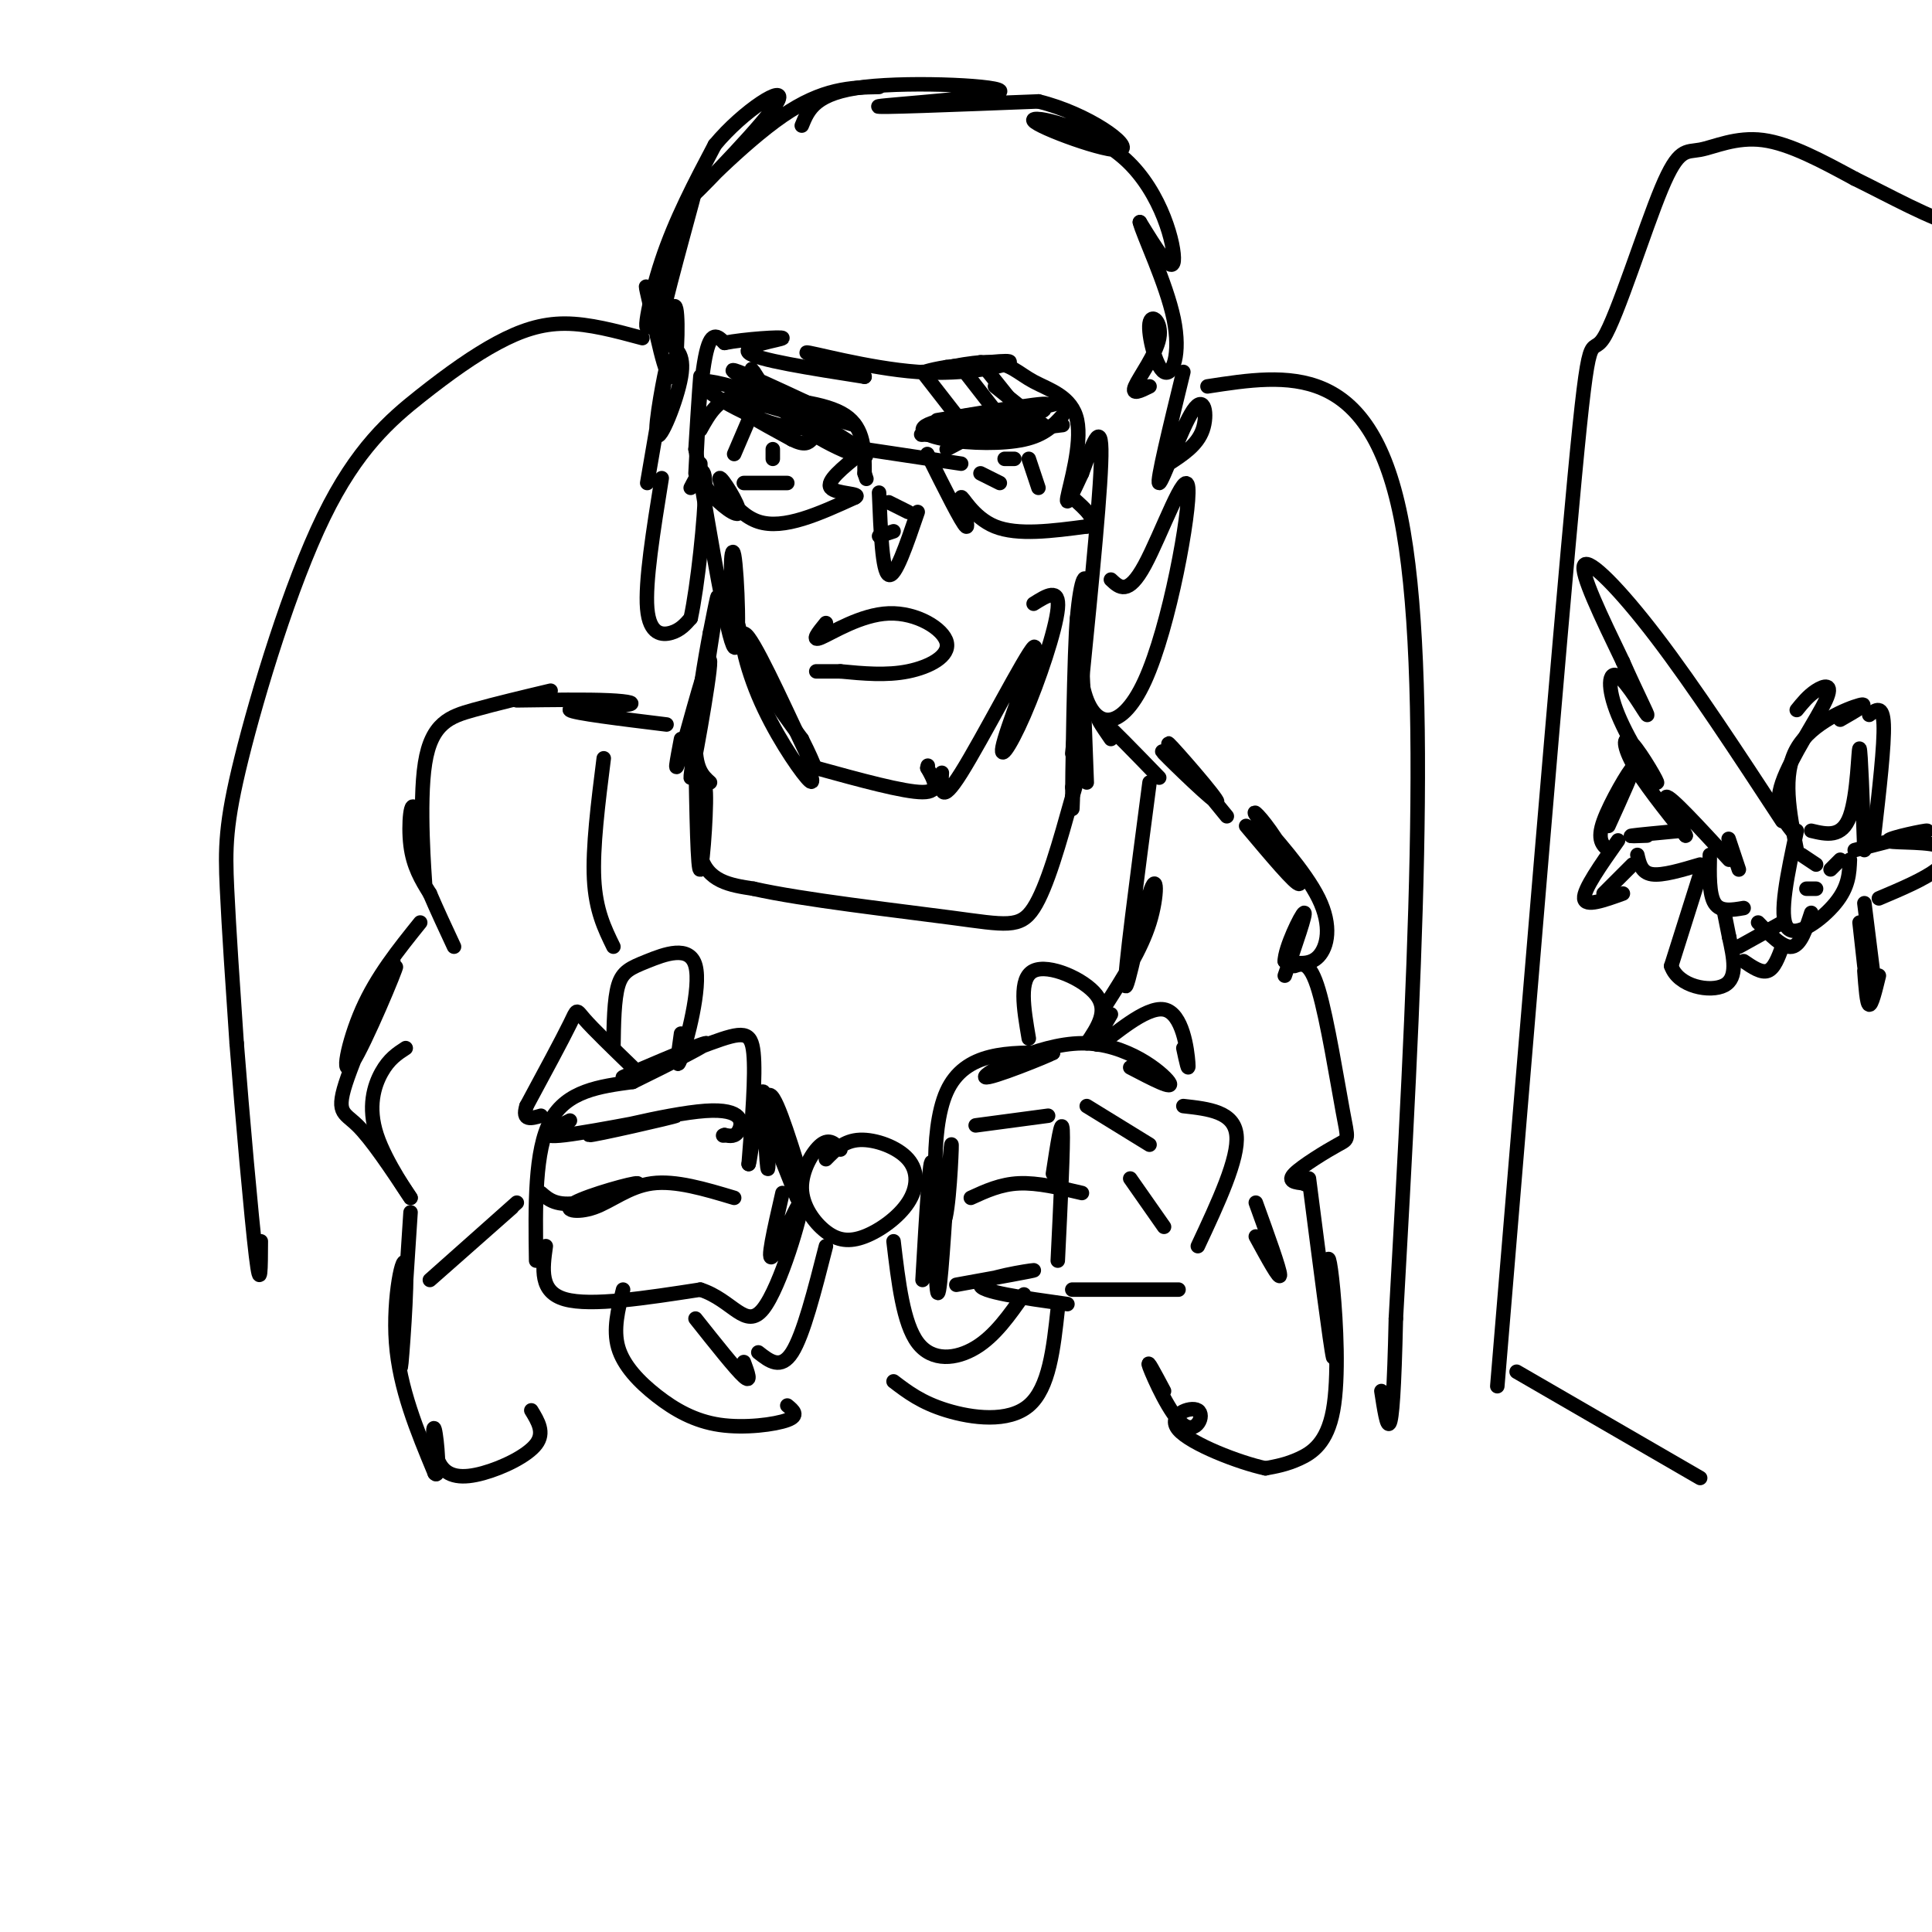 <svg viewBox='0 0 400 400' version='1.1' xmlns='http://www.w3.org/2000/svg' xmlns:xlink='http://www.w3.org/1999/xlink'><g fill='none' stroke='rgb(0,0,0)' stroke-width='3' stroke-linecap='round' stroke-linejoin='round'><path d='M111,261c-0.167,-11.417 -0.333,-22.833 3,-29c3.333,-6.167 10.167,-7.083 17,-8'/><path d='M131,224c7.312,-3.577 17.092,-8.519 15,-8c-2.092,0.519 -16.056,6.500 -17,7c-0.944,0.500 11.130,-4.481 18,-7c6.870,-2.519 8.534,-2.577 9,2c0.466,4.577 -0.267,13.788 -1,23'/><path d='M155,241c0.442,-1.102 2.046,-15.357 3,-15c0.954,0.357 1.257,15.327 1,16c-0.257,0.673 -1.073,-12.951 0,-15c1.073,-2.049 4.037,7.475 7,17'/><path d='M166,244c-1.000,-1.533 -7.000,-13.867 -8,-15c-1.000,-1.133 3.000,8.933 7,19'/><path d='M113,258c-0.667,4.750 -1.333,9.500 4,11c5.333,1.500 16.667,-0.250 28,-2'/><path d='M145,267c6.689,2.147 9.411,8.514 13,4c3.589,-4.514 8.043,-19.907 8,-22c-0.043,-2.093 -4.584,9.116 -6,11c-1.416,1.884 0.292,-5.558 2,-13'/><path d='M118,232c-3.752,1.891 -7.504,3.782 -1,3c6.504,-0.782 23.265,-4.237 23,-4c-0.265,0.237 -17.556,4.167 -18,4c-0.444,-0.167 15.957,-4.429 24,-5c8.043,-0.571 7.726,2.551 7,4c-0.726,1.449 -1.863,1.224 -3,1'/><path d='M150,235c-0.500,0.167 -0.250,0.083 0,0'/><path d='M112,247c1.614,1.400 3.227,2.799 8,2c4.773,-0.799 12.704,-3.797 12,-4c-0.704,-0.203 -10.044,2.389 -13,4c-2.956,1.611 0.474,2.241 4,1c3.526,-1.241 7.150,-4.355 12,-5c4.850,-0.645 10.925,1.177 17,3'/><path d='M191,265c0.778,-13.467 1.556,-26.933 2,-24c0.444,2.933 0.556,22.267 1,26c0.444,3.733 1.222,-8.133 2,-20'/><path d='M196,247c0.603,-6.447 1.110,-12.563 1,-9c-0.110,3.563 -0.837,16.805 -2,15c-1.163,-1.805 -2.761,-18.659 1,-27c3.761,-8.341 12.880,-8.171 22,-8'/><path d='M218,218c-0.667,0.456 -13.333,5.596 -14,5c-0.667,-0.596 10.667,-6.930 20,-7c9.333,-0.070 16.667,6.123 18,8c1.333,1.877 -3.333,-0.561 -8,-3'/><path d='M198,266c8.378,-1.511 16.756,-3.022 16,-3c-0.756,0.022 -10.644,1.578 -11,3c-0.356,1.422 8.822,2.711 18,4'/><path d='M222,267c0.000,0.000 22.000,0.000 22,0'/><path d='M245,229c5.250,0.583 10.500,1.167 11,6c0.500,4.833 -3.750,13.917 -8,23'/><path d='M219,261c0.583,-12.000 1.167,-24.000 1,-27c-0.167,-3.000 -1.083,3.000 -2,9'/><path d='M202,233c0.000,0.000 15.000,-2.000 15,-2'/><path d='M225,229c0.000,0.000 13.000,8.000 13,8'/><path d='M201,248c3.083,-1.417 6.167,-2.833 10,-3c3.833,-0.167 8.417,0.917 13,2'/><path d='M234,244c0.000,0.000 7.000,10.000 7,10'/><path d='M230,210c-2.161,3.673 -4.321,7.345 -2,6c2.321,-1.345 9.125,-7.708 13,-7c3.875,0.708 4.821,8.488 5,11c0.179,2.512 -0.411,-0.244 -1,-3'/><path d='M131,221c-4.089,-3.956 -8.178,-7.911 -10,-10c-1.822,-2.089 -1.378,-2.311 -3,1c-1.622,3.311 -5.311,10.156 -9,17'/><path d='M109,229c-1.000,3.167 1.000,2.583 3,2'/><path d='M127,217c0.070,-5.057 0.140,-10.115 1,-13c0.860,-2.885 2.509,-3.598 6,-5c3.491,-1.402 8.825,-3.493 10,1c1.175,4.493 -1.807,15.569 -3,19c-1.193,3.431 -0.596,-0.785 0,-5'/><path d='M213,215c-1.067,-6.244 -2.133,-12.489 1,-14c3.133,-1.511 10.467,1.711 13,5c2.533,3.289 0.267,6.644 -2,10'/><path d='M144,273c4.167,5.250 8.333,10.500 10,12c1.667,1.500 0.833,-0.750 0,-3'/><path d='M129,267c-1.046,4.124 -2.093,8.249 -1,12c1.093,3.751 4.324,7.129 8,10c3.676,2.871 7.797,5.234 13,6c5.203,0.766 11.486,-0.067 14,-1c2.514,-0.933 1.257,-1.967 0,-3'/><path d='M174,238c-1.133,-1.188 -2.265,-2.375 -4,-1c-1.735,1.375 -4.072,5.314 -4,9c0.072,3.686 2.551,7.121 5,9c2.449,1.879 4.866,2.202 8,1c3.134,-1.202 6.984,-3.931 9,-7c2.016,-3.069 2.197,-6.480 0,-9c-2.197,-2.520 -6.770,-4.149 -10,-4c-3.230,0.149 -5.115,2.074 -7,4'/><path d='M157,280c2.333,1.833 4.667,3.667 7,0c2.333,-3.667 4.667,-12.833 7,-22'/><path d='M185,257c1.000,8.511 2.000,17.022 5,21c3.000,3.978 8.000,3.422 12,1c4.000,-2.422 7.000,-6.711 10,-11'/><path d='M219,271c-0.889,8.200 -1.778,16.400 -6,20c-4.222,3.600 -11.778,2.600 -17,1c-5.222,-1.600 -8.111,-3.800 -11,-6'/><path d='M114,143c-5.618,1.336 -11.235,2.672 -16,4c-4.765,1.328 -8.677,2.649 -10,11c-1.323,8.351 -0.056,23.733 0,25c0.056,1.267 -1.100,-11.582 -2,-15c-0.900,-3.418 -1.543,2.595 -1,7c0.543,4.405 2.271,7.203 4,10'/><path d='M89,185c1.500,3.500 3.250,7.250 5,11'/><path d='M87,191c-4.491,5.583 -8.983,11.167 -12,18c-3.017,6.833 -4.560,14.917 -2,11c2.560,-3.917 9.222,-19.833 9,-20c-0.222,-0.167 -7.329,15.417 -10,23c-2.671,7.583 -0.906,7.167 2,10c2.906,2.833 6.953,8.917 11,15'/><path d='M85,248c0.119,0.095 -5.083,-7.167 -7,-13c-1.917,-5.833 -0.548,-10.238 1,-13c1.548,-2.762 3.274,-3.881 5,-5'/><path d='M85,251c-1.065,16.214 -2.131,32.429 -2,32c0.131,-0.429 1.458,-17.500 1,-21c-0.458,-3.500 -2.702,6.571 -2,16c0.702,9.429 4.351,18.214 8,27'/><path d='M90,305c1.275,1.766 0.463,-7.320 0,-9c-0.463,-1.680 -0.578,4.044 1,7c1.578,2.956 4.848,3.142 9,2c4.152,-1.142 9.186,-3.612 11,-6c1.814,-2.388 0.407,-4.694 -1,-7'/><path d='M107,249c-8.917,7.917 -17.833,15.833 -18,16c-0.167,0.167 8.417,-7.417 17,-15'/><path d='M107,145c7.244,-0.101 14.488,-0.202 19,0c4.512,0.202 6.292,0.708 3,1c-3.292,0.292 -11.655,0.369 -11,1c0.655,0.631 10.327,1.815 20,3'/><path d='M258,171c5.174,6.152 10.347,12.304 11,12c0.653,-0.304 -3.215,-7.065 -6,-11c-2.785,-3.935 -4.489,-5.044 -2,-2c2.489,3.044 9.170,10.243 12,16c2.830,5.757 1.809,10.074 0,12c-1.809,1.926 -4.404,1.463 -7,1'/><path d='M266,199c-0.022,-2.644 3.422,-9.756 4,-10c0.578,-0.244 -1.711,6.378 -4,13'/><path d='M268,200c1.592,-0.550 3.183,-1.100 5,5c1.817,6.100 3.858,18.852 5,25c1.142,6.148 1.384,5.694 -1,7c-2.384,1.306 -7.396,4.373 -9,6c-1.604,1.627 0.198,1.813 2,2'/><path d='M270,245c0.333,0.333 0.167,0.167 0,0'/><path d='M271,244c2.245,17.472 4.490,34.944 5,37c0.510,2.056 -0.714,-11.303 -1,-17c-0.286,-5.697 0.367,-3.733 1,3c0.633,6.733 1.247,18.236 0,25c-1.247,6.764 -4.356,8.790 -7,10c-2.644,1.210 -4.822,1.605 -7,2'/><path d='M262,304c-5.419,-1.156 -15.466,-5.044 -18,-8c-2.534,-2.956 2.444,-4.978 4,-4c1.556,0.978 -0.312,4.956 -3,3c-2.688,-1.956 -6.197,-9.844 -7,-12c-0.803,-2.156 1.098,1.422 3,5'/><path d='M260,249c2.500,6.917 5.000,13.833 5,15c0.000,1.167 -2.500,-3.417 -5,-8'/><path d='M254,169c-6.583,-8.042 -13.167,-16.083 -12,-15c1.167,1.083 10.083,11.292 10,12c-0.083,0.708 -9.167,-8.083 -11,-10c-1.833,-1.917 3.583,3.042 9,8'/><path d='M141,153c-0.842,4.415 -1.684,8.829 0,3c1.684,-5.829 5.895,-21.903 6,-19c0.105,2.903 -3.895,24.781 -4,24c-0.105,-0.781 3.684,-24.223 5,-33c1.316,-8.777 0.158,-2.888 -1,3'/><path d='M147,131c-0.956,4.956 -2.844,15.844 -3,22c-0.156,6.156 1.422,7.578 3,9'/><path d='M240,161c-5.167,-5.333 -10.333,-10.667 -12,-12c-1.667,-1.333 0.167,1.333 2,4'/><path d='M225,162c-0.711,-19.556 -1.422,-39.111 -2,-34c-0.578,5.111 -1.022,34.889 -1,39c0.022,4.111 0.511,-17.444 1,-39'/><path d='M223,128c0.733,-8.644 2.067,-10.756 2,-5c-0.067,5.756 -1.533,19.378 -3,33'/><path d='M144,93c3.333,19.786 6.667,39.571 8,41c1.333,1.429 0.667,-15.500 0,-19c-0.667,-3.500 -1.333,6.429 1,15c2.333,8.571 7.667,15.786 13,23'/><path d='M166,153c2.956,5.814 3.844,8.848 1,3c-2.844,-5.848 -9.422,-20.578 -12,-24c-2.578,-3.422 -1.156,4.463 2,12c3.156,7.537 8.044,14.725 10,17c1.956,2.275 0.978,-0.362 0,-3'/><path d='M169,159c9.083,2.500 18.167,5.000 22,5c3.833,0.000 2.417,-2.500 1,-5'/><path d='M192,159c0.167,-0.833 0.083,-0.417 0,0'/><path d='M195,160c-0.206,3.515 -0.411,7.030 4,0c4.411,-7.030 13.439,-24.605 15,-26c1.561,-1.395 -4.344,13.389 -6,19c-1.656,5.611 0.939,2.049 4,-5c3.061,-7.049 6.589,-17.585 7,-22c0.411,-4.415 -2.294,-2.707 -5,-1'/><path d='M144,156c0.214,12.440 0.429,24.881 1,24c0.571,-0.881 1.500,-15.083 1,-17c-0.500,-1.917 -2.429,8.452 -1,14c1.429,5.548 6.214,6.274 11,7'/><path d='M156,184c10.060,2.286 29.708,4.500 41,6c11.292,1.500 14.226,2.286 17,-2c2.774,-4.286 5.387,-13.643 8,-23'/><path d='M222,165c1.333,-4.167 0.667,-3.083 0,-2'/><path d='M238,162c-2.625,19.976 -5.250,39.952 -5,42c0.250,2.048 3.375,-13.833 5,-19c1.625,-5.167 1.750,0.381 0,6c-1.750,5.619 -5.375,11.310 -9,17'/><path d='M125,157c-1.167,9.250 -2.333,18.500 -2,25c0.333,6.500 2.167,10.250 4,14'/><path d='M137,99c-1.733,10.778 -3.467,21.556 -3,27c0.467,5.444 3.133,5.556 5,5c1.867,-0.556 2.933,-1.778 4,-3'/><path d='M143,128c1.422,-6.467 2.978,-21.133 3,-27c0.022,-5.867 -1.489,-2.933 -3,0'/><path d='M144,98c0.571,-10.696 1.143,-21.393 1,-20c-0.143,1.393 -1.000,14.875 -1,15c0.000,0.125 0.857,-13.107 2,-19c1.143,-5.893 2.571,-4.446 4,-3'/><path d='M150,71c4.036,-0.810 12.125,-1.333 12,-1c-0.125,0.333 -8.464,1.524 -7,3c1.464,1.476 12.732,3.238 24,5'/><path d='M179,78c-0.054,-0.636 -12.190,-4.727 -12,-5c0.190,-0.273 12.705,3.273 23,4c10.295,0.727 18.370,-1.364 19,-2c0.630,-0.636 -6.185,0.182 -13,1'/><path d='M196,76c-3.602,0.552 -6.106,1.433 -4,1c2.106,-0.433 8.824,-2.180 13,-2c4.176,0.180 5.810,2.285 9,4c3.190,1.715 7.936,3.039 9,8c1.064,4.961 -1.553,13.560 -2,16c-0.447,2.440 1.277,-1.280 3,-5'/><path d='M224,98c1.533,-4.022 3.867,-11.578 4,-5c0.133,6.578 -1.933,27.289 -4,48'/><path d='M224,141c1.659,10.096 7.805,11.335 13,0c5.195,-11.335 9.437,-35.244 9,-40c-0.437,-4.756 -5.553,9.641 -9,16c-3.447,6.359 -5.223,4.679 -7,3'/><path d='M134,100c2.083,-12.042 4.167,-24.083 4,-24c-0.167,0.083 -2.583,12.292 -2,14c0.583,1.708 4.167,-7.083 5,-12c0.833,-4.917 -1.083,-5.958 -3,-7'/><path d='M138,71c-0.012,-3.714 1.458,-9.500 2,-7c0.542,2.500 0.155,13.286 -1,14c-1.155,0.714 -3.077,-8.643 -5,-18'/><path d='M134,60c-0.667,-2.167 0.167,1.417 1,5'/><path d='M140,65c-2.332,4.356 -4.663,8.711 -3,1c1.663,-7.711 7.322,-27.490 7,-27c-0.322,0.490 -6.625,21.247 -9,27c-2.375,5.753 -0.821,-3.499 2,-12c2.821,-8.501 6.911,-16.250 11,-24'/><path d='M148,30c5.900,-7.139 15.148,-12.986 13,-9c-2.148,3.986 -15.694,17.804 -17,19c-1.306,1.196 9.627,-10.230 18,-16c8.373,-5.770 14.187,-5.885 20,-6'/><path d='M166,26c1.387,-3.399 2.774,-6.798 13,-8c10.226,-1.202 29.292,-0.208 28,1c-1.292,1.208 -22.940,2.631 -25,3c-2.060,0.369 15.470,-0.315 33,-1'/><path d='M215,21c10.308,2.508 19.577,9.277 17,10c-2.577,0.723 -17.000,-4.600 -18,-6c-1.000,-1.400 11.423,1.123 19,8c7.577,6.877 10.308,18.108 10,21c-0.308,2.892 -3.654,-2.554 -7,-8'/><path d='M236,46c0.560,2.461 5.460,12.612 7,20c1.540,7.388 -0.281,12.013 -2,11c-1.719,-1.013 -3.337,-7.663 -3,-10c0.337,-2.337 2.629,-0.360 2,3c-0.629,3.360 -4.180,8.103 -5,10c-0.820,1.897 1.090,0.949 3,0'/><path d='M245,77c-2.804,11.494 -5.607,22.988 -5,23c0.607,0.012 4.625,-11.458 7,-15c2.375,-3.542 3.107,0.845 2,4c-1.107,3.155 -4.054,5.077 -7,7'/><path d='M145,89c1.867,-3.356 3.733,-6.711 8,-7c4.267,-0.289 10.933,2.489 13,3c2.067,0.511 -0.467,-1.244 -3,-3'/><path d='M145,96c0.013,1.791 0.026,3.582 2,6c1.974,2.418 5.911,5.463 6,4c0.089,-1.463 -3.668,-7.432 -4,-7c-0.332,0.432 2.762,7.266 8,9c5.238,1.734 12.619,-1.633 20,-5'/><path d='M177,103c1.733,-0.911 -3.933,-0.689 -5,-2c-1.067,-1.311 2.467,-4.156 6,-7'/><path d='M155,82c8.000,0.667 16.000,1.333 20,4c4.000,2.667 4.000,7.333 4,12'/><path d='M179,98c0.667,2.000 0.333,1.000 0,0'/><path d='M179,93c0.000,0.000 20.000,3.000 20,3'/><path d='M196,93c5.000,-2.667 10.000,-5.333 13,-6c3.000,-0.667 4.000,0.667 5,2'/><path d='M192,94c3.589,7.196 7.179,14.393 8,15c0.821,0.607 -1.125,-5.375 -1,-6c0.125,-0.625 2.321,4.107 7,6c4.679,1.893 11.839,0.946 19,0'/><path d='M225,109c2.667,-1.000 -0.167,-3.500 -3,-6'/><path d='M203,90c0.000,0.000 17.000,-2.000 17,-2'/><path d='M194,87c12.792,-2.131 25.583,-4.262 22,-3c-3.583,1.262 -23.542,5.917 -24,6c-0.458,0.083 18.583,-4.405 25,-6c6.417,-1.595 0.208,-0.298 -6,1'/><path d='M211,85c-7.305,1.607 -22.566,5.124 -20,5c2.566,-0.124 22.961,-3.890 25,-5c2.039,-1.110 -14.278,0.434 -21,2c-6.722,1.566 -3.848,3.152 1,4c4.848,0.848 11.671,0.956 16,0c4.329,-0.956 6.165,-2.978 8,-5'/><path d='M158,80c-1.510,-2.360 -3.021,-4.721 -2,-3c1.021,1.721 4.573,7.523 11,12c6.427,4.477 15.730,7.628 11,4c-4.730,-3.628 -23.494,-14.037 -26,-16c-2.506,-1.963 11.247,4.518 25,11'/><path d='M177,88c-3.374,-0.798 -24.310,-8.294 -30,-9c-5.690,-0.706 3.867,5.378 11,8c7.133,2.622 11.844,1.783 9,0c-2.844,-1.783 -13.241,-4.509 -15,-4c-1.759,0.509 5.121,4.255 12,8'/><path d='M164,91c2.667,1.333 3.333,0.667 4,0'/><path d='M155,87c0.000,0.000 -3.000,7.000 -3,7'/><path d='M154,100c0.000,0.000 9.000,0.000 9,0'/><path d='M160,95c0.000,0.000 0.000,-2.000 0,-2'/><path d='M213,95c0.000,0.000 2.000,6.000 2,6'/><path d='M203,98c0.000,0.000 4.000,2.000 4,2'/><path d='M210,95c0.000,0.000 -2.000,0.000 -2,0'/><path d='M182,102c0.333,8.167 0.667,16.333 2,17c1.333,0.667 3.667,-6.167 6,-13'/><path d='M184,104c0.000,0.000 4.000,2.000 4,2'/><path d='M182,111c0.000,0.000 3.000,-1.000 3,-1'/><path d='M191,77c0.000,0.000 7.000,9.000 7,9'/><path d='M199,76c0.000,0.000 7.000,9.000 7,9'/><path d='M203,75c0.000,0.000 8.000,10.000 8,10'/><path d='M206,80c0.000,0.000 10.000,8.000 10,8'/><path d='M171,129c-1.603,1.968 -3.206,3.936 -1,3c2.206,-0.936 8.220,-4.777 14,-5c5.780,-0.223 11.325,3.171 12,6c0.675,2.829 -3.522,5.094 -8,6c-4.478,0.906 -9.239,0.453 -14,0'/><path d='M174,139c-3.167,0.000 -4.083,0.000 -5,0'/><path d='M133,70c-5.535,-1.493 -11.070,-2.987 -16,-3c-4.930,-0.013 -9.256,1.454 -14,4c-4.744,2.546 -9.907,6.171 -16,11c-6.093,4.829 -13.118,10.861 -20,25c-6.882,14.139 -13.622,36.383 -17,50c-3.378,13.617 -3.394,18.605 -3,27c0.394,8.395 1.197,20.198 2,32'/><path d='M49,216c1.156,14.889 3.044,36.111 4,44c0.956,7.889 0.978,2.444 1,-3'/><path d='M250,80c16.750,-2.583 33.500,-5.167 40,27c6.500,32.167 2.750,99.083 -1,166'/><path d='M289,273c-0.667,30.167 -1.833,22.583 -3,15'/><path d='M310,287c6.402,-77.057 12.803,-154.115 16,-188c3.197,-33.885 3.188,-24.599 6,-29c2.812,-4.401 8.444,-22.489 12,-31c3.556,-8.511 5.034,-7.445 8,-8c2.966,-0.555 7.419,-2.730 13,-2c5.581,0.730 12.291,4.365 19,8'/><path d='M384,37c7.178,3.511 15.622,8.289 22,10c6.378,1.711 10.689,0.356 15,-1'/><path d='M314,284c0.000,0.000 38.000,22.000 38,22'/><path d='M372,172c-1.889,8.800 -3.778,17.600 -2,20c1.778,2.400 7.222,-1.600 10,-5c2.778,-3.400 2.889,-6.200 3,-9'/><path d='M369,170c-9.133,-13.933 -18.267,-27.867 -26,-38c-7.733,-10.133 -14.067,-16.467 -15,-15c-0.933,1.467 3.533,10.733 8,20'/><path d='M336,137c2.694,6.130 5.430,11.457 5,11c-0.430,-0.457 -4.025,-6.696 -6,-8c-1.975,-1.304 -2.330,2.327 0,8c2.330,5.673 7.346,13.386 8,14c0.654,0.614 -3.055,-5.873 -5,-8c-1.945,-2.127 -2.127,0.107 0,4c2.127,3.893 6.564,9.447 11,15'/><path d='M349,173c0.244,-0.022 -4.644,-7.578 -4,-8c0.644,-0.422 6.822,6.289 13,13'/><path d='M384,176c7.530,-1.917 15.059,-3.834 15,-4c-0.059,-0.166 -7.707,1.419 -8,2c-0.293,0.581 6.767,0.156 10,1c3.233,0.844 2.638,2.955 0,5c-2.638,2.045 -7.319,4.022 -12,6'/><path d='M371,172c-1.899,-2.387 -3.798,-4.774 -2,-10c1.798,-5.226 7.292,-13.292 9,-17c1.708,-3.708 -0.369,-3.060 -2,-2c-1.631,1.060 -2.815,2.530 -4,4'/><path d='M372,176c-1.533,-7.800 -3.067,-15.600 0,-21c3.067,-5.400 10.733,-8.400 13,-9c2.267,-0.600 -0.867,1.200 -4,3'/><path d='M375,172c3.178,0.756 6.356,1.511 8,-3c1.644,-4.511 1.756,-14.289 2,-14c0.244,0.289 0.622,10.644 1,21'/><path d='M388,173c1.083,-9.417 2.167,-18.833 2,-23c-0.167,-4.167 -1.583,-3.083 -3,-2'/><path d='M358,174c1.089,3.267 2.178,6.533 2,6c-0.178,-0.533 -1.622,-4.867 -2,-6c-0.378,-1.133 0.311,0.933 1,3'/><path d='M354,177c-0.083,4.083 -0.167,8.167 1,10c1.167,1.833 3.583,1.417 6,1'/><path d='M364,191c2.583,2.667 5.167,5.333 7,5c1.833,-0.333 2.917,-3.667 4,-7'/><path d='M352,181c0.000,0.000 -6.000,19.000 -6,19'/><path d='M346,200c1.467,4.289 8.133,5.511 11,4c2.867,-1.511 1.933,-5.756 1,-10'/><path d='M369,196c-0.833,2.250 -1.667,4.500 -3,5c-1.333,0.500 -3.167,-0.750 -5,-2'/><path d='M358,194c0.000,0.000 -1.000,-5.000 -1,-5'/><path d='M360,196c0.000,0.000 9.000,-5.000 9,-5'/><path d='M348,172c-4.417,0.417 -8.833,0.833 -10,1c-1.167,0.167 0.917,0.083 3,0'/><path d='M352,179c-3.917,1.167 -7.833,2.333 -10,2c-2.167,-0.333 -2.583,-2.167 -3,-4'/><path d='M333,171c2.800,-6.156 5.600,-12.311 5,-12c-0.600,0.311 -4.600,7.089 -6,11c-1.400,3.911 -0.200,4.956 1,6'/><path d='M338,179c0.000,0.000 -6.000,6.000 -6,6'/><path d='M335,174c-3.583,5.083 -7.167,10.167 -7,12c0.167,1.833 4.083,0.417 8,-1'/><path d='M385,191c0.000,0.000 1.000,9.000 1,9'/><path d='M386,187c0.000,0.000 2.000,16.000 2,16'/><path d='M386,201c0.250,3.417 0.500,6.833 1,7c0.500,0.167 1.250,-2.917 2,-6'/><path d='M373,177c0.000,0.000 3.000,2.000 3,2'/><path d='M379,180c0.000,0.000 2.000,-2.000 2,-2'/><path d='M374,184c0.000,0.000 2.000,0.000 2,0'/></g>
</svg>